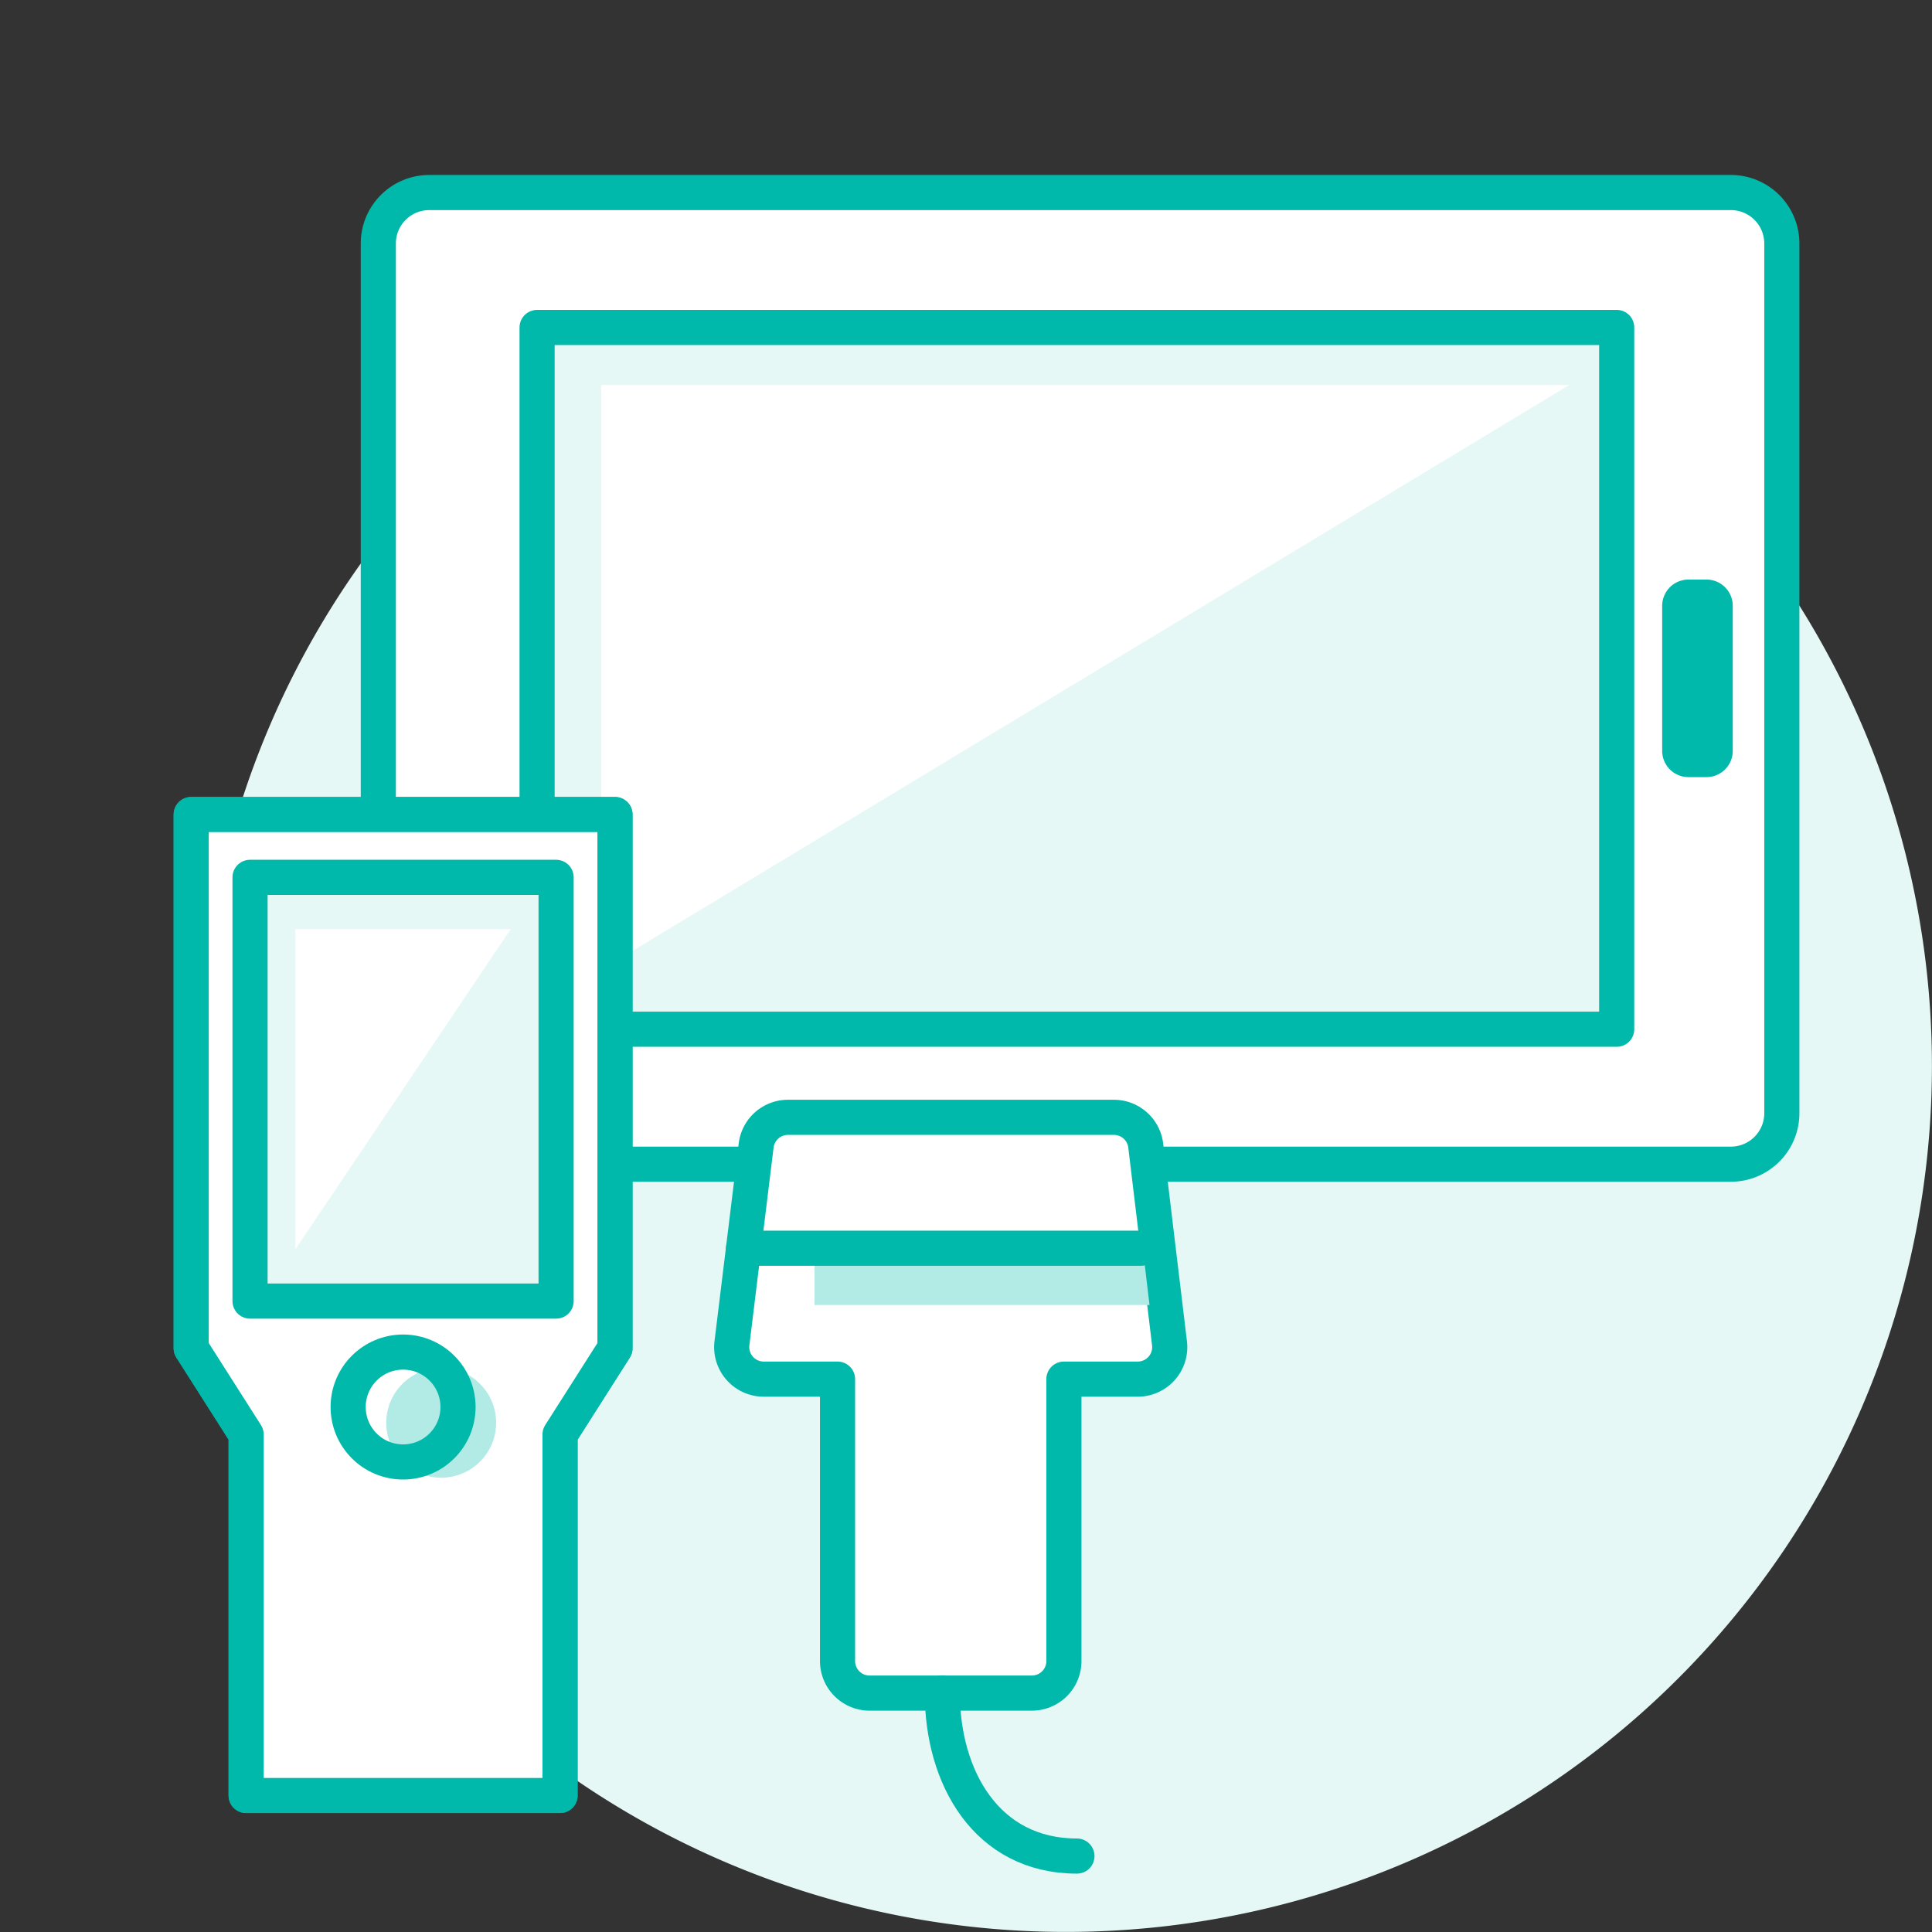 <svg xmlns="http://www.w3.org/2000/svg" xmlns:xlink="http://www.w3.org/1999/xlink" width="55" height="55" viewBox="0 0 55 55">
  <rect x="0" y="0" width="55" height="55" fill="#333333" stroke="none"/>
  <defs>
    <clipPath id="clip-path">
      <rect id="長方形_1568" data-name="長方形 1568" width="54.998" height="54.999" fill="none"/>
    </clipPath>
  </defs>
  <g id="features_operator_icon09" transform="translate(0 0)">
    <rect id="長方形_3272" data-name="長方形 3272" width="55" height="55" transform="translate(0 0)" fill="none"/>
    <rect id="長方形_1564" data-name="長方形 1564" width="54.781" height="54.781" transform="translate(0 -0.001)" fill="none"/>
    <g id="グループ_1029" data-name="グループ 1029" transform="translate(0 0)">
      <g id="グループ_1028" data-name="グループ 1028" clip-path="url(#clip-path)">
        <path id="パス_3682" data-name="パス 3682" d="M55.021,30.37A24.651,24.651,0,1,1,30.369,5.719,24.651,24.651,0,0,1,55.021,30.37" transform="translate(-0.023 -0.023)" fill="#e5f8f6"/>
        <path id="パス_3683" data-name="パス 3683" d="M48.776,33.164H12.8a1.992,1.992,0,0,1-1.992-1.992V7.495A1.993,1.993,0,0,1,12.8,5.5H48.776a1.992,1.992,0,0,1,1.992,1.992V31.172a1.991,1.991,0,0,1-1.992,1.992" transform="translate(-0.043 -0.022)" fill="#fff"/>
        <rect id="長方形_1565" data-name="長方形 1565" width="30.734" height="19.977" transform="translate(15.29 9.322)" fill="#e5f8f6"/>
        <path id="パス_3684" data-name="パス 3684" d="M17.185,27.653V11.006H44.741Z" transform="translate(-0.069 -0.045)" fill="#fff"/>
        <path id="パス_3685" data-name="パス 3685" d="M10.813,23.211V6.953a1.45,1.45,0,0,1,1.45-1.45H49.317a1.451,1.451,0,0,1,1.451,1.45V31.714a1.451,1.451,0,0,1-1.451,1.45H17.55" transform="translate(-0.043 -0.022)" fill="none" stroke="#00b9aa" stroke-linecap="round" stroke-linejoin="round" stroke-width="1"/>
        <path id="パス_3686" data-name="パス 3686" d="M15.352,23.226V9.36H46.086V29.338H17.568" transform="translate(-0.062 -0.038)" fill="none" stroke="#00b9aa" stroke-linecap="round" stroke-linejoin="round" stroke-width="1"/>
        <path id="パス_3687" data-name="パス 3687" d="M47.51,21.444V17.312a.748.748,0,0,1,.746-.746h.517a.748.748,0,0,1,.746.746v4.132a.748.748,0,0,1-.746.746h-.517a.748.748,0,0,1-.746-.746" transform="translate(-0.191 -0.067)" fill="#00b9aa"/>
        <path id="パス_3688" data-name="パス 3688" d="M5.465,23.282V38.474l1.564,2.457V51.208h8.936V40.931l1.564-2.457V23.282Z" transform="translate(-0.022 -0.094)" fill="none" stroke="#00b9aa" stroke-linecap="round" stroke-linejoin="round" stroke-width="1"/>
        <path id="パス_3689" data-name="パス 3689" d="M5.465,23.282V38.474l1.564,2.457V51.208h8.936V40.931l1.564-2.457V23.282Z" transform="translate(-0.022 -0.094)" fill="#fff"/>
        <path id="パス_3690" data-name="パス 3690" d="M5.465,23.282V38.474l1.564,2.457V51.208h8.936V40.931l1.564-2.457V23.282Z" transform="translate(-0.022 -0.094)" fill="none" stroke="#00b9aa" stroke-linecap="round" stroke-linejoin="round" stroke-width="1"/>
        <rect id="長方形_1566" data-name="長方形 1566" width="8.713" height="12.063" transform="translate(7.118 24.976)" fill="#e5f8f6"/>
        <rect id="長方形_1567" data-name="長方形 1567" width="8.713" height="12.063" transform="translate(7.118 24.976)" fill="none" stroke="#00b9aa" stroke-linecap="round" stroke-linejoin="round" stroke-width="1"/>
        <path id="パス_3691" data-name="パス 3691" d="M8.443,35.671V26.558h6.13Z" transform="translate(-0.034 -0.107)" fill="#fff"/>
        <path id="パス_3692" data-name="パス 3692" d="M14.132,40.994a1.564,1.564,0,1,1-1.193-1.862,1.565,1.565,0,0,1,1.193,1.862" transform="translate(-0.044 -0.157)" fill="#b2eae5"/>
        <circle id="楕円形_150" data-name="楕円形 150" cx="1.564" cy="1.564" r="1.564" transform="translate(9.911 38.491)" fill="none" stroke="#00b9aa" stroke-linecap="round" stroke-linejoin="round" stroke-width="1"/>
        <path id="パス_3693" data-name="パス 3693" d="M32.7,32.737a.913.913,0,0,0-.906-.8H22.516a.913.913,0,0,0-.906.8l-.689,5.629a.912.912,0,0,0,.906,1.024h2.1v8.026a.913.913,0,0,0,.913.912h4.618a.912.912,0,0,0,.913-.912V39.39h2.1a.912.912,0,0,0,.906-1.024Z" transform="translate(-0.084 -0.129)" fill="#fff"/>
        <path id="パス_3694" data-name="パス 3694" d="M32.7,32.737a.913.913,0,0,0-.906-.8H22.516a.913.913,0,0,0-.906.8l-.689,5.629a.912.912,0,0,0,.906,1.024h2.1v8.026a.913.913,0,0,0,.913.912h4.618a.912.912,0,0,0,.913-.912V39.39h2.1a.912.912,0,0,0,.906-1.024Z" transform="translate(-0.084 -0.129)" fill="none" stroke="#00b9aa" stroke-linecap="round" stroke-linejoin="round" stroke-width="1"/>
        <path id="パス_3695" data-name="パス 3695" d="M32.818,37.295H23.283V35.677h9.344Z" transform="translate(-0.094 -0.144)" fill="#b2eae5"/>
        <line id="線_157" data-name="線 157" x2="11.316" transform="translate(21.167 35.534)" fill="none" stroke="#00b9aa" stroke-linecap="round" stroke-linejoin="round" stroke-width="1"/>
        <path id="パス_3696" data-name="パス 3696" d="M26.934,48.394c0,2.393,1.254,4.639,3.832,4.639" transform="translate(-0.108 -0.195)" fill="none" stroke="#00b9aa" stroke-linecap="round" stroke-linejoin="round" stroke-width="1"/>
      </g>
    </g>
  </g>
</svg>
